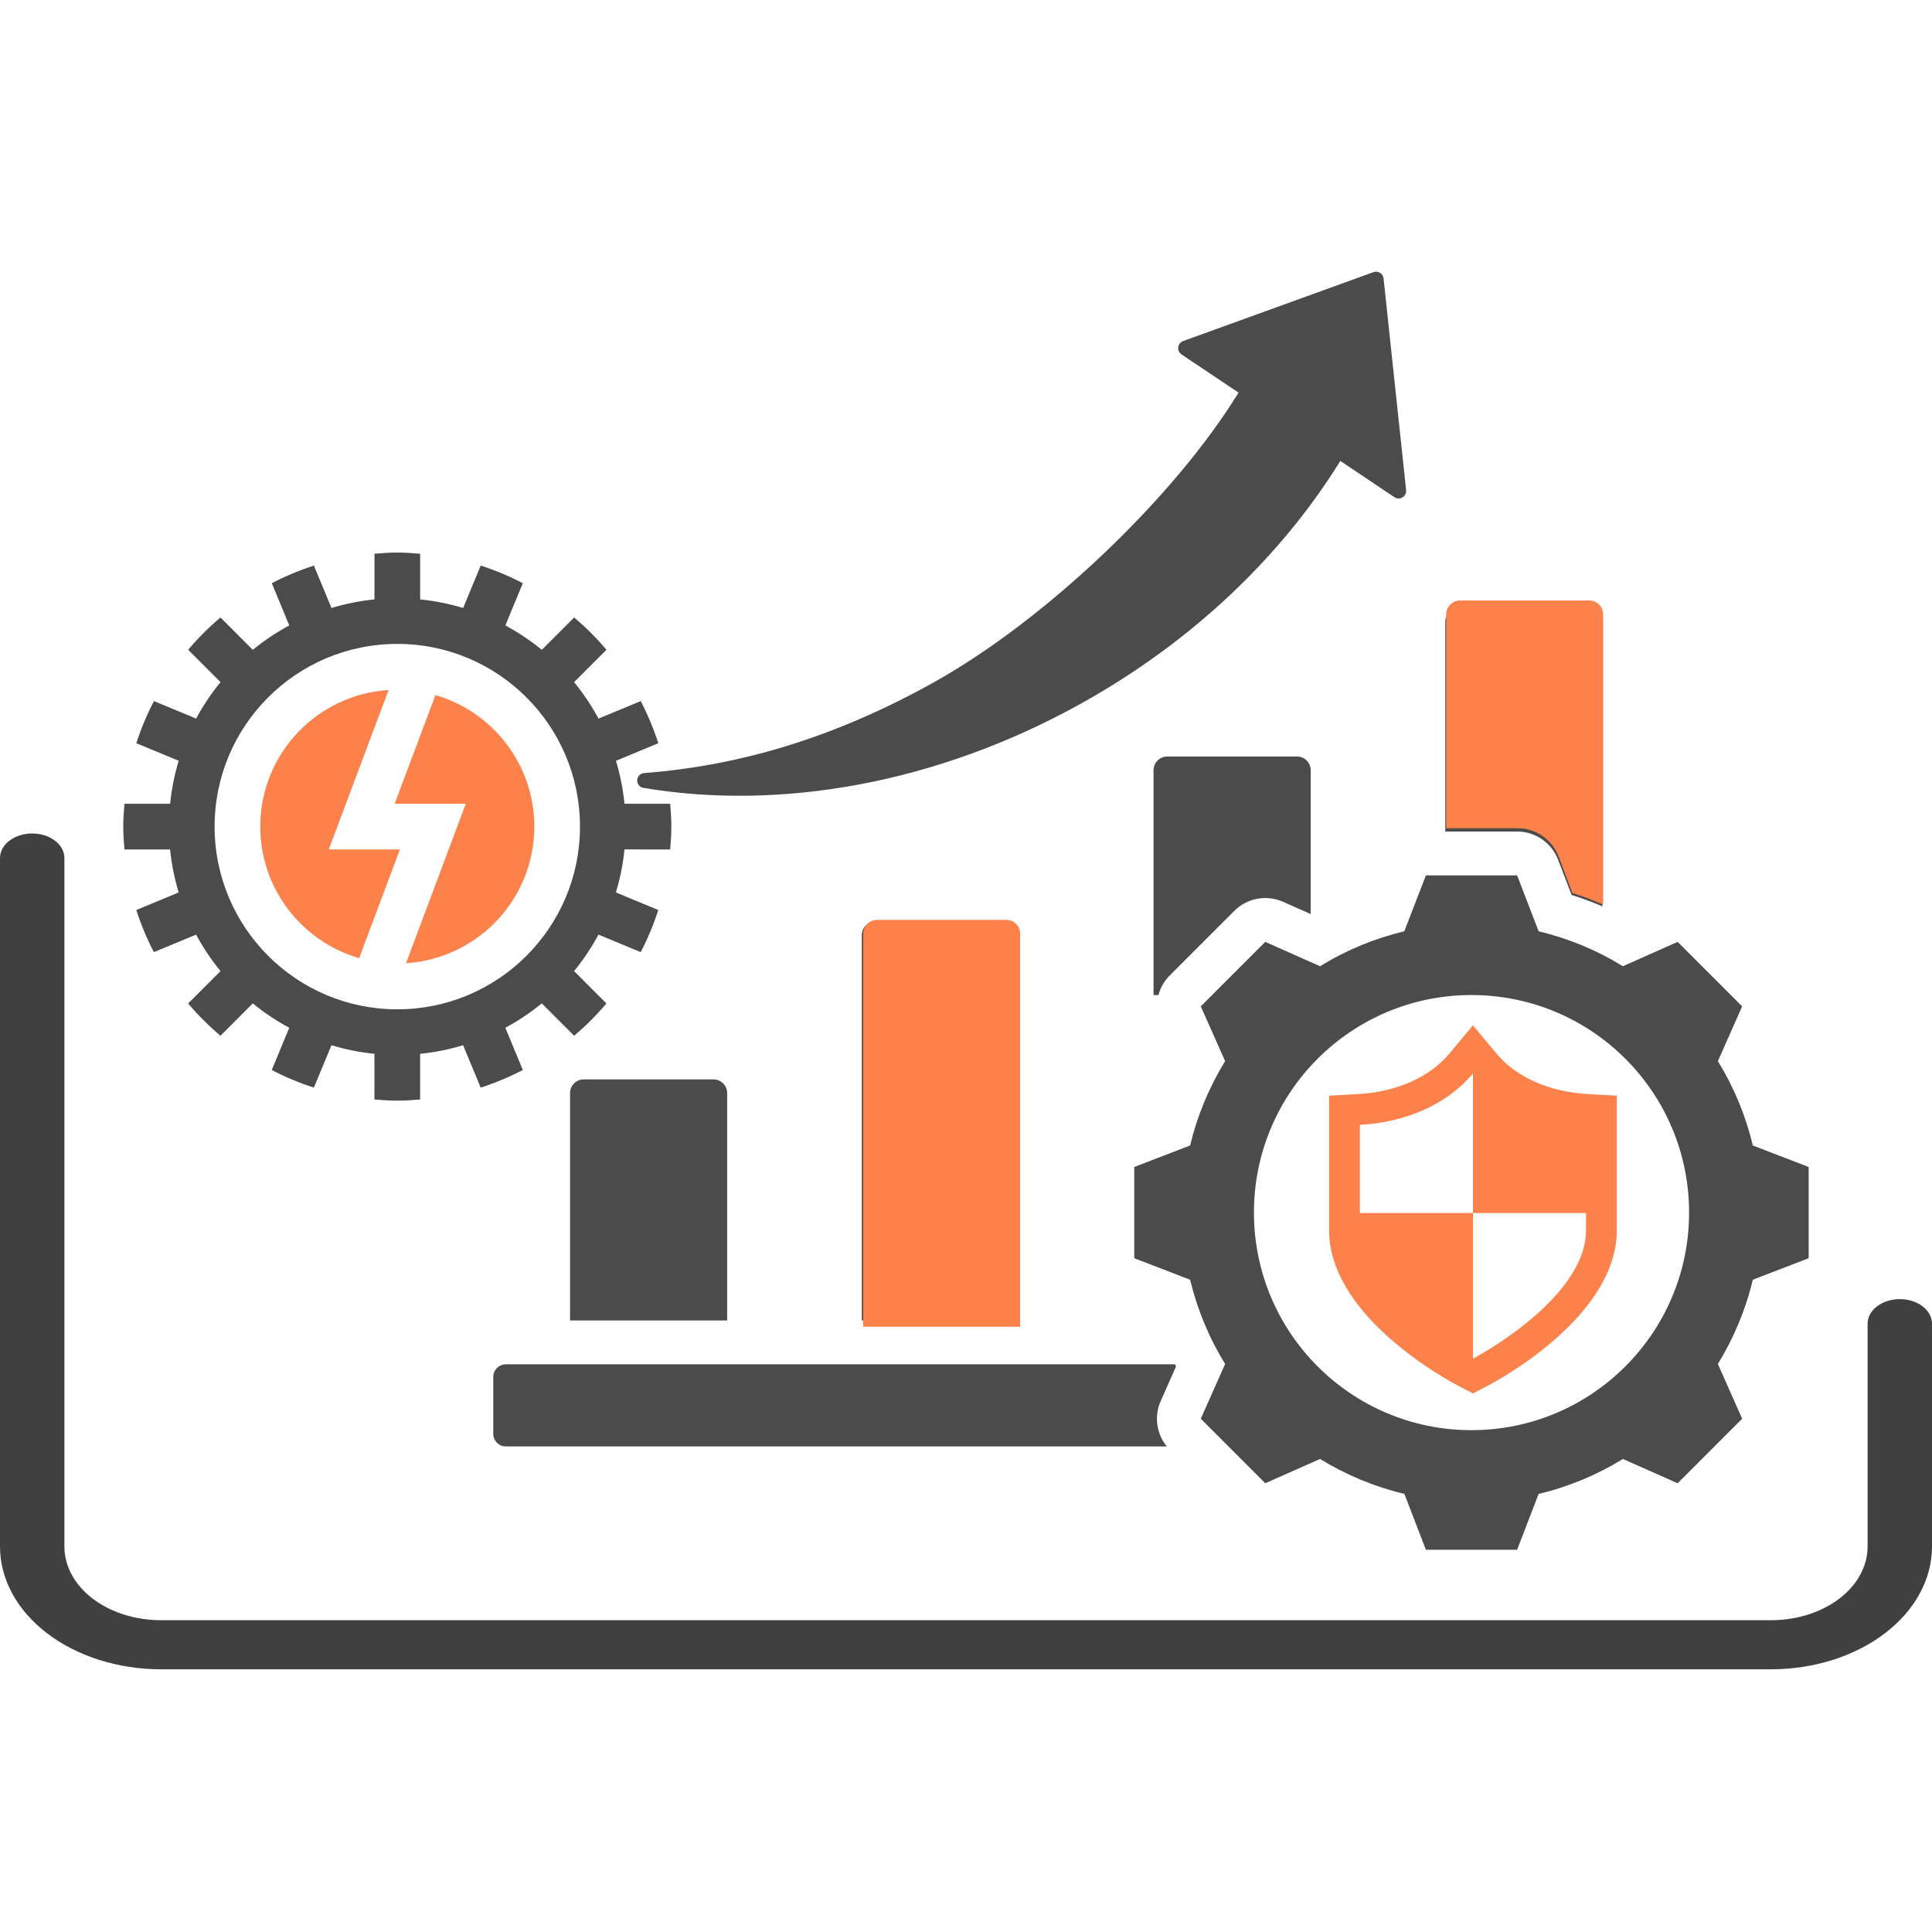 <svg width="128" height="128" viewBox="0 0 128 128" fill="none" xmlns="http://www.w3.org/2000/svg">
<rect width="128" height="128" fill="white"/>
<path d="M106.124 72.536L105.189 72.484C102.653 72.343 100.455 71.37 99.157 69.812L97.587 67.93L96.016 69.812C94.718 71.37 92.519 72.343 89.984 72.484L88.055 72.591V81.504C88.055 82.772 88.439 83.967 89.049 85.06C91.158 88.863 95.956 91.467 96.639 91.825L97.587 92.321L98.534 91.825C99.413 91.364 107.119 87.173 107.119 81.504V72.591L106.124 72.536ZM90.095 80.368C90.095 78.162 90.095 74.524 90.095 74.524C93.16 74.354 95.883 73.163 97.587 71.118V80.368H105.078V81.504C105.078 86.101 97.587 90.015 97.587 90.015V80.368H90.095Z" fill="#FC814A"/>
<path fill-rule="evenodd" clip-rule="evenodd" d="M76.425 65.924V51.028C76.425 50.788 76.52 50.557 76.691 50.386C76.861 50.216 77.092 50.12 77.332 50.12H85.93C86.171 50.12 86.401 50.216 86.572 50.386C86.742 50.557 86.838 50.788 86.838 51.028V60.561L85.008 59.747C84.472 59.509 83.876 59.438 83.298 59.546C82.721 59.653 82.189 59.932 81.774 60.348L77.501 64.621C77.14 64.981 76.881 65.431 76.749 65.924H76.425ZM77.304 95.831H33.516C33.294 95.831 33.081 95.743 32.925 95.586C32.768 95.429 32.68 95.216 32.68 94.995V91.226C32.68 91.116 32.701 91.008 32.743 90.906C32.785 90.805 32.847 90.713 32.925 90.635C33.002 90.557 33.095 90.496 33.196 90.454C33.297 90.412 33.406 90.39 33.516 90.39H77.848C77.871 90.435 77.895 90.481 77.918 90.526L76.901 92.815C76.682 93.305 76.605 93.847 76.676 94.38C76.747 94.912 76.964 95.415 77.304 95.831ZM95.755 55.09V41.199C95.755 40.958 95.851 40.727 96.021 40.557C96.192 40.387 96.423 40.291 96.663 40.291H105.256C105.376 40.291 105.494 40.315 105.604 40.36C105.714 40.406 105.814 40.473 105.898 40.557C105.983 40.641 106.049 40.742 106.095 40.852C106.141 40.962 106.164 41.08 106.164 41.199V60.048C105.497 59.763 104.816 59.511 104.125 59.293L103.225 56.953C103.015 56.404 102.643 55.933 102.159 55.6C101.674 55.268 101.101 55.09 100.514 55.09H95.755ZM37.767 87.485V72.42C37.767 72.18 37.863 71.949 38.033 71.778C38.203 71.608 38.434 71.513 38.675 71.513H47.268C47.509 71.513 47.74 71.608 47.91 71.778C48.08 71.949 48.176 72.18 48.176 72.42V87.485H37.767ZM57.098 87.485V61.953C57.098 61.713 57.194 61.482 57.364 61.311C57.534 61.141 57.765 61.045 58.006 61.045H66.599C66.84 61.045 67.071 61.141 67.241 61.311C67.411 61.482 67.507 61.713 67.507 61.953V87.485H57.098ZM88.8 30.538C84.938 36.775 79.096 42.442 71.678 46.582C62.035 51.96 51.597 53.719 42.612 52.196C42.494 52.173 42.388 52.107 42.315 52.011C42.242 51.916 42.206 51.797 42.215 51.677C42.223 51.557 42.275 51.444 42.36 51.359C42.445 51.275 42.559 51.224 42.679 51.217C48.875 50.742 55.172 48.94 61.871 45.204C69.204 41.113 77.745 33.03 82.056 26.012L78.278 23.481C78.201 23.43 78.14 23.358 78.101 23.274C78.063 23.19 78.048 23.097 78.059 23.005C78.071 22.913 78.107 22.826 78.165 22.754C78.222 22.682 78.299 22.627 78.386 22.595L90.997 18.03C91.069 18.004 91.145 17.995 91.22 18.003C91.296 18.011 91.368 18.036 91.433 18.076C91.497 18.116 91.551 18.171 91.591 18.235C91.632 18.299 91.657 18.372 91.665 18.447L93.159 32.473C93.169 32.568 93.152 32.663 93.11 32.748C93.067 32.834 93.001 32.905 92.92 32.954C92.839 33.003 92.745 33.028 92.65 33.026C92.555 33.024 92.462 32.994 92.383 32.941L88.8 30.538ZM101.938 61.702C103.91 62.17 105.795 62.951 107.52 64.015L111.148 62.402L115.421 66.675L113.814 70.303C114.879 72.03 115.66 73.917 116.128 75.891L119.829 77.316V83.36L116.128 84.785C115.659 86.757 114.873 88.638 113.814 90.367L115.421 93.995L111.148 98.268L107.52 96.661C105.795 97.726 103.911 98.507 101.938 98.974L100.514 102.675H94.469L93.044 98.974C91.066 98.506 89.185 97.72 87.456 96.661L83.828 98.268L79.555 93.995L81.168 90.367C80.103 88.644 79.324 86.757 78.849 84.785L75.148 83.36V77.316L78.849 75.891C79.321 73.917 80.104 72.031 81.168 70.303L79.555 66.675L83.828 62.402L87.456 64.015C89.182 62.951 91.066 62.17 93.038 61.702L94.469 57.995H100.514L101.938 61.702ZM97.487 65.924C89.525 65.924 83.077 72.372 83.077 80.334C83.077 88.296 89.525 94.752 97.487 94.752C105.449 94.752 111.906 88.296 111.906 80.334C111.906 72.372 105.449 65.924 97.487 65.924Z" fill="#4B4B4B"/>
<path fill-rule="evenodd" clip-rule="evenodd" d="M95.812 54.874V40.713C95.812 40.467 95.907 40.232 96.077 40.058C96.248 39.885 96.478 39.787 96.719 39.787H105.304C105.423 39.787 105.541 39.811 105.651 39.858C105.761 39.904 105.861 39.972 105.945 40.058C106.029 40.144 106.096 40.246 106.142 40.358C106.187 40.471 106.211 40.591 106.211 40.713V59.929C105.544 59.639 104.864 59.382 104.173 59.16L103.275 56.773C103.064 56.214 102.693 55.734 102.209 55.395C101.725 55.055 101.152 54.874 100.565 54.874H95.812ZM57.19 87.901V61.871C57.19 61.626 57.285 61.391 57.455 61.217C57.625 61.043 57.856 60.946 58.096 60.946H66.682C66.922 60.946 67.153 61.043 67.323 61.217C67.493 61.391 67.589 61.626 67.589 61.871V87.901H57.19Z" fill="#FC814A"/>
<path d="M44.401 56.278C44.443 55.777 44.478 55.275 44.478 54.765C44.478 54.254 44.443 53.752 44.401 53.252H41.375C41.278 52.286 41.088 51.332 40.808 50.403L43.615 49.24C43.305 48.278 42.915 47.345 42.45 46.448L39.651 47.607C39.192 46.752 38.65 45.943 38.035 45.193L40.179 43.048C39.526 42.277 38.81 41.562 38.039 40.909L35.895 43.053C35.145 42.437 34.336 41.896 33.481 41.436L34.639 38.639C33.743 38.172 32.81 37.782 31.849 37.472L30.684 40.281C29.756 40 28.802 39.809 27.836 39.712V36.687C27.335 36.644 26.833 36.609 26.322 36.609C25.812 36.609 25.309 36.645 24.81 36.686V39.712C23.844 39.809 22.89 40 21.961 40.281L20.797 37.472C19.836 37.782 18.902 38.172 18.007 38.638L19.165 41.436C18.31 41.897 17.501 42.438 16.749 43.053L14.607 40.909C13.836 41.562 13.12 42.277 12.467 43.048L14.61 45.192C13.995 45.944 13.454 46.753 12.993 47.607L10.198 46.449C9.731 47.345 9.341 48.279 9.031 49.24L11.838 50.403C11.558 51.333 11.368 52.287 11.271 53.253H8.245C8.201 53.752 8.166 54.254 8.166 54.765C8.166 55.275 8.201 55.777 8.243 56.278H11.269C11.366 57.243 11.556 58.198 11.836 59.127L9.029 60.291C9.339 61.252 9.729 62.185 10.194 63.081L12.991 61.922H12.993C13.452 62.778 13.994 63.586 14.61 64.336L14.608 64.34L12.465 66.482C13.118 67.253 13.834 67.969 14.605 68.622L16.749 66.476C17.499 67.092 18.308 67.633 19.163 68.093V68.096L18.005 70.891C18.901 71.358 19.834 71.748 20.795 72.058L21.96 69.251V69.248C22.888 69.53 23.842 69.721 24.808 69.818V72.844C25.308 72.886 25.81 72.921 26.32 72.921C26.831 72.921 27.333 72.886 27.834 72.844V69.818C28.8 69.721 29.754 69.53 30.683 69.248L31.846 72.058C32.807 71.748 33.742 71.357 34.638 70.891L33.48 68.092C34.335 67.633 35.144 67.092 35.894 66.476L38.038 68.621C38.809 67.968 39.525 67.253 40.177 66.481L38.033 64.336C38.649 63.585 39.19 62.777 39.65 61.922H39.651L42.448 63.08C42.915 62.185 43.305 61.252 43.614 60.291L40.805 59.127C41.086 58.197 41.277 57.243 41.374 56.277L44.401 56.278ZM26.322 66.87C19.637 66.87 14.218 61.447 14.218 54.765C14.218 48.079 19.637 42.661 26.322 42.661C33.007 42.661 38.426 48.079 38.426 54.765C38.426 61.447 33.007 66.87 26.322 66.87Z" fill="#4B4B4B"/>
<path d="M26.495 56.278H21.783L25.743 45.716C21 46.015 17.244 49.946 17.244 54.765C17.244 58.899 20.012 62.383 23.796 63.48L26.495 56.278Z" fill="#FC814A"/>
<path d="M28.849 46.051L26.148 53.252H30.86L26.901 63.814C31.642 63.512 35.399 59.582 35.399 54.765C35.399 50.629 32.63 47.147 28.849 46.051Z" fill="#FC814A"/>
<path d="M123.733 87.697V102.464C123.733 103.758 123.059 104.999 121.859 105.914C120.659 106.829 119.031 107.343 117.333 107.343L10.667 107.343C8.969 107.343 7.341 106.829 6.141 105.914C4.941 104.999 4.267 103.758 4.267 102.464L4.267 56.846C4.267 56.415 4.042 56.001 3.642 55.696C3.242 55.391 2.699 55.22 2.133 55.22C1.568 55.22 1.025 55.391 0.625 55.696C0.225 56.001 0 56.415 0 56.846L0 102.464C0 104.621 1.124 106.689 3.124 108.214C5.125 109.739 7.838 110.596 10.667 110.596L117.333 110.596C120.162 110.596 122.875 109.739 124.876 108.214C126.876 106.689 128 104.621 128 102.464V87.697C128 87.266 127.775 86.852 127.375 86.547C126.975 86.242 126.432 86.071 125.867 86.071C125.301 86.071 124.758 86.242 124.358 86.547C123.958 86.852 123.733 87.266 123.733 87.697Z" fill="#404040"/>
</svg>
